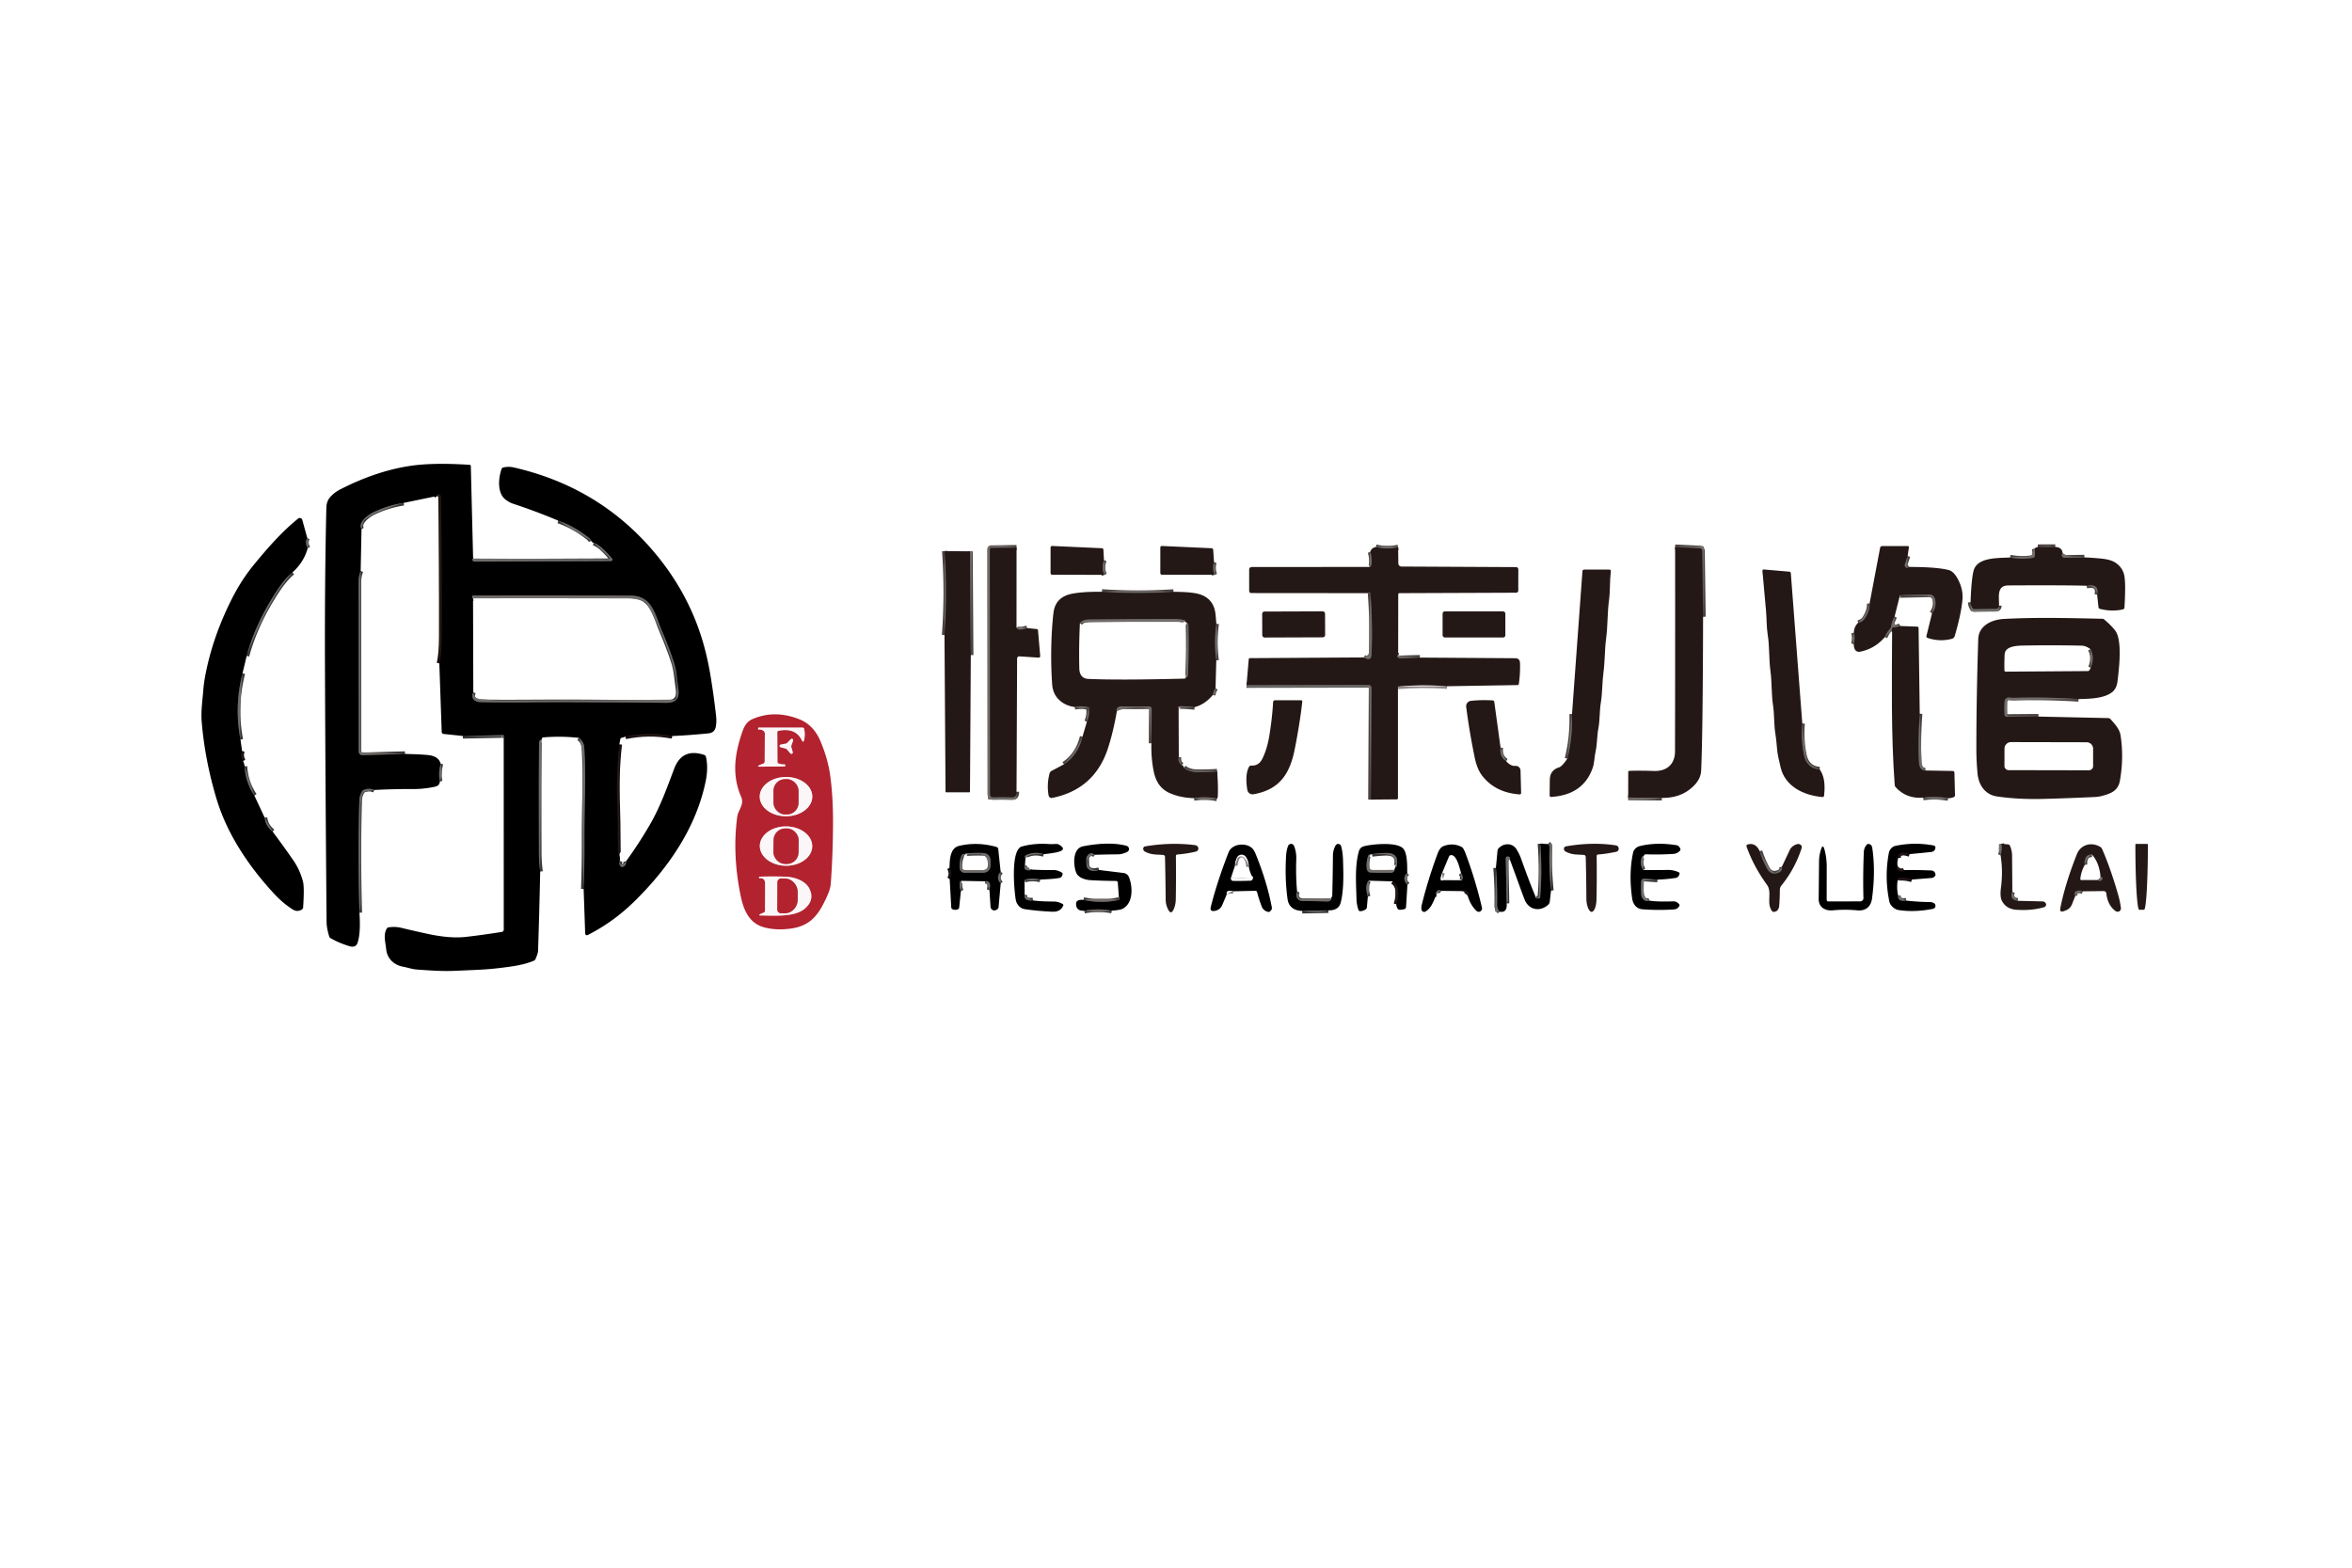 <svg xmlns="http://www.w3.org/2000/svg" viewBox="0 0 900 600"><g stroke-width="2" fill="none"><path stroke="#383635" vector-effect="non-scaling-stroke" d="M181.04 213.77q-.69.29.01.97a.72.72 0 00.5.2l52.25-.21a.58.58 0 00.42-.97c-1.87-2.01-4.36-5.14-7.03-6.01M226.24 207.03q-.29-.71-1.28-1.48-5.45-4.26-11.32-6.27"/><path stroke="#120c0b" vector-effect="non-scaling-stroke" d="M257.23 281.7q-9.07-1.67-17.9.19M237.01 284.88q-1.29 11.66-.77 23.37.2 4.67.26 17.75 0 .82.48 1.05"/><path stroke="#383635" vector-effect="non-scaling-stroke" d="M237.17 329.5q-.44 1.36.4 2.08.4.35.88.14 1.27-.54 1.07-2.03M223.33 340.22q.34-9 .3-17.99-.03-7.73.21-17.97.23-10.02-.27-18.01-.15-2.43-2.04-3.83M207.18 283.19q-.89-.15-.91 1.31-.15 10.97-.05 42 .02 3.54.49 7.07M192.75 281.9q.23-.25-.02-.47a.28.28 0 00-.21-.07l-15.41.32"/><path stroke="#120c0b" vector-effect="non-scaling-stroke" d="M168.11 253.89q.85-3.69.89-10.14.16-30.14-.3-53.5-.02-1.17-1.18-1.05-.32.03-.4.35-.05.18.06.3"/><path stroke="#383635" vector-effect="non-scaling-stroke" d="M154.46 192.48q-5.86.86-11.5 3.54c-1.99.95-6.16 3.85-4.63 6.5M138.01 218.52q-.79 1.99-.78 4.23.03 32.27.03 64.9a1.38 1.38 0 001.42 1.38l16.3-.48M168.61 292.28q-.98 3.66-.3 6.81M143.22 302.35q-1.94-.86-4-.03-.46.19-.72.62-.94 1.61-.99 3.31-.59 20.17.03 43.06M117.58 205.89q-.99 1.71.15 3.92M111.92 219.06q-2.92 2.31-6.32 7.55-7.97 12.29-11.21 24.43M92.8 257.69q-3.23 12.58-.78 25.38"/><path stroke="#120c0b" vector-effect="non-scaling-stroke" d="M92.63 287.41q-.7 1.94.36 3.86"/><path stroke="#383635" vector-effect="non-scaling-stroke" d="M93.59 293.28q.32 6.09 3.74 11.2M101.28 312.93q.3 3.14 3.05 5.37"/><path stroke="#4a4240" vector-effect="non-scaling-stroke" d="M388.99 209.59l-9.68.14q-.52.01-.52.53l.09 93.7q0 1.2 1.21 1.16 3.29-.13 7.16.03 1.76.08 1.73-2.12M388.97 240.14q.45 1.48 4.06.23M422.43 214.38q-1.01 3.04.13 5.64M464.55 215.15q-.72 2.19.17 4.84M535 209.48q-4.41.97-8.51-.11M535.01 250.93q-.84-.39-.1.6.3.39.78.37l7.63-.22"/><path stroke="#908888" vector-effect="non-scaling-stroke" d="M553.75 262.64q-9.56-.67-18.82.1"/><path stroke="#4a4240" vector-effect="non-scaling-stroke" d="M524.54 306.03l.23-42.77a1.08 1.08 0 00-1.08-1.09l-46.71.08M521.89 251.62q2.74 1.57 2.88-.87.59-10.11-.38-23.73M524.14 216.98q.86-.38.74-2.48-.13-2.21-.53-3.27M651.69 236.06l-.36-25.23a.99.98-89.4 00-.94-.97l-9.4-.46M635.91 305.37l-12.88-.12M729.97 212.79l-1.07 3.23a.99.94 41.7 00.06.73q.53.99 1.58.24M739.29 234.75q1.83-2.46 1.15-5.45a2.28 2.27 82.8 00-2.26-1.76l-11.16.25M724.99 235.94q-1.03 1.76-1.31 3.82a1.61 1.57 70.9 01-.4.85q-1.32 1.43-2.04 3.22M709.34 246.53q.59-2.28.03-4.37M710.98 238.39q1.73-.27 2.74-1.9 1.83-2.94 1.68-5.52"/><path stroke="#4a4240" vector-effect="non-scaling-stroke" d="M727.11 239.59q-1.1.49-2.48.54-.48.01-.61.48l-.25.97M734.6 273.16q-.74 10.54-.3 18.59.17 3.05 2.44 3.14M745.44 305.48q-4.89-.83-9.53-.19M786.46 209.34l-6.69.02M789.25 211.7q-.55.74-.1 1.35.31.42.84.41l7.59-.13M802.48 227.63q.93-4.37-4.03-3.45M764.93 231.8q.01 1.25-1.44 1.26-3.93.02-7.94.11-.51.01-.8-.41-.61-.87-.71-2.26M769.16 213.37q4.49.78 8.78.12.5-.07.62-.57.31-1.36-.08-2.93M361.47 210.92q1.16 16.1-.06 32.12M371.21 211.01l.27 39.72M599.74 290.37q2.06-8.25 1.8-17.11M689.65 276.89q-.53 6 .61 11.86 1.04 5.33 6.04 5.74M449.05 226.52q-13.67.92-27.38-.02M465.44 238.73q-.96 7.11-.02 14.02M465.13 263.37q-.78 1.04-1.06 2.65M457.13 270.64q-2.77-.3-5.35-.35-.29 0-.54.08-.95.34-.24.56M451.07 289.7q-.44 1.99 1.16 3.17M453.02 293.83q1.97 1.69 5.48 1.66 5.48-.03 7.25-.24M465.66 305.65q-4.37-.93-8.78-.17M440.59 284.47l.1-13.05a1.06 1.06 0 00-1.09-1.07q-5.37.11-10.54 0-.64-.01-1.17.34-.94.64-.5 1.43M407.12 292.53q5.42-3.62 7.1-10.58M415.9 276.23q1.07-2.42.74-5.08M416.69 270.81q-2.48-.82-5.44-.22M795.36 267.55q-12.29-.81-24.5-.47-.85.03-1.71-.08-2.04-.26-2.12 1.9-.09 2.37.02 4.58a.9.9 0 00.91.86l12.06-.09M574.19 286.11q-.53 3.47 2.15 5.21"/><path stroke="#383635" vector-effect="non-scaling-stroke" d="M382.9 333.61q-1.99 2.33.02 4.54M378.62 340.65q.87-3.76-1.72-3.35M367.92 337.13q-.55 0-.65.63-.26 1.71.42 3.27"/><path stroke="#120c0b" vector-effect="non-scaling-stroke" d="M363.4 336.42q1.19-2.07-.07-4.3"/><path stroke="#383635" vector-effect="non-scaling-stroke" d="M399.4 326.91q-3.54-1.1-6.68.32-.4.17-.51.48-.17.46.18.77M392.2 331.14q-.73 1.84 1.3 1.96.93.05 1.07-.3M398.05 336.63q-3.27-.73-6.01.09M392.08 342.43q-.43 2.49 3.16 2.18M418.94 327.15q-1.76-1.3-2.88.44-.43.67-.36 1.41c.12 1.2-.22 2.58.68 3.5q1.32 1.34 4.18.47M425.41 348.54q-5.32-.98-10.5.03M414.59 344.43q7.12 1.51 13.63-.03M496.33 341.18c-.81 1.79.09 3.67 2.12 3.68q5.19.02 9.47.17.52.02.96-.27 1.02-.67.46-1M508.32 348.41l-10.03.21M538.48 334.12q-2.23 1.92.07 4.53"/><path stroke="#120c0b" vector-effect="non-scaling-stroke" d="M534.3 346.1q1.97-6.61-1.39-8.77"/><path stroke="#383635" vector-effect="non-scaling-stroke" d="M523.72 337.06q-1.61 1.84-.31 6.1M587.89 343.86q1.41.11 1.46-.36.86-10.1.04-20.59M592.45 323.04q.52.39.48 1.46-.3 7.54.58 16.36M577.76 328.98q.35-.96-.75-1.17a.7.69-85 00-.83.7l.36 17.24M573.88 348.94c-.58-.76-1.04-1.31-1.02-2.34q.15-7.2-.45-14.45M628.91 327.7q-.2-.15-.49.11-.17.16-.24.42-.8 2.83.6 4.74M634.22 336.66l-5.03-.35a1.12 1.12 0 00-1.19 1.06q-.11 2.32.02 4.87.06 1.17.76 1.93.94 1.03 2.37.53"/><path stroke="#4a4240" vector-effect="non-scaling-stroke" d="M673.36 325.78q1.04 3.39 2.76 6.54 1.5 2.77 4.35 1.69 1.7-.64 1.35-2.27"/><path stroke="#120c0b" vector-effect="non-scaling-stroke" d="M730.71 326.89q-4.54-1.52-4.35 1.48M726.17 331.65q-.64.49 0 1.18 1.05 1.11 2.43.2M731.6 336.63q-2.15-.72-4.62-.62-1.19.05-.85.93"/><path stroke="#383635" vector-effect="non-scaling-stroke" d="M726.32 342.69q-.26 2.52 3.08 1.99"/><path stroke="#4a4240" vector-effect="non-scaling-stroke" d="M765.86 322.93q.45 2.16-.33 4.39M770.03 341.34q-1.19 2.87 2.04 3.42M796.99 341.14q-1.19-.49-2.24-.15-1.25.39-.66 1.97"/><path stroke="#7e7c7d" vector-effect="non-scaling-stroke" d="M471.97 341.12q-2.97-.65-2.54 1.14"/><path stroke="#120c0b" vector-effect="non-scaling-stroke" d="M561.63 342.79q.83-.6-.01-1.29-1.44-1.19-1.71-.44"/><path stroke="#383635" vector-effect="non-scaling-stroke" d="M551.48 340.96q-1.37-.9-2.05.9-.06.17-.01.29.08.16.28.17M181.11 264.93q-.92 1.88.47 3.06.83.7 2.55.74 7.96.16 19.04.05 15.15-.15 51.84.21 5.21.05 4.58-4.98-.32-2.58-.68-5.5-.35-2.91-1.18-5.41-1.94-5.83-4.41-11.57c-2.6-6.01-3.55-13.52-11.96-13.56q-30.18-.16-60.25-.04-.27 0-.34.25-.27.94.24.83"/><path stroke="#4a4240" vector-effect="non-scaling-stroke" d="M453.79 259.31q.74.02.8-1.35.4-9.22.16-18.46-.02-.75-.46-1.04M453.54 238q.3-.46-.38-.66-1.5-.46-4.91-.45-15.88.02-31.74.22-2.25.02-3.28 1.38M800.04 255.54q1.57-3.87-.1-7.07"/><path stroke="#d78d94" vector-effect="non-scaling-stroke" d="M291.79 292.38q-.63.17-1.22.48-1.08.59.15.57l9.54-.1q.17-.01.19-.17l.04-.32q.03-.29-.27-.28-1.18.03-2.22-.32-.51-.17-.51-.72l-.06-11.17q0-.56.55-.67 6.46-1.26 8.85 3.64.55 1.12.85-.08.49-1.9.05-4.19-.11-.57-.7-.57l-16.73-.01q-.17 0-.18.17l-.02.31q-.03.29.26.27 1.06-.07 1.83.52a1.24 1.22 19.7 01.48.99l-.05 10.59q0 .85-.83 1.06"/><path stroke="#d78d94" vector-effect="non-scaling-stroke" d="M301.11 284.43a.53.53 0 01-.28.15l-2.08.4a.53.53 0 00-.04 1.03l2.06.54a.53.53 0 01.26.17l1.39 1.6a.53.53 0 00.92-.48l-.57-2.05a.53.53 0 01.01-.32l.7-2a.53.53 0 00-.88-.55l-1.49 1.51M310.83 304.855a10.06 7.52-.2 00-10.086-7.485 10.06 7.52-.2 00-10.034 7.555 10.06 7.52-.2 0010.086 7.485 10.06 7.52-.2 0010.034-7.555M310.81 323.89a10.03 7.53.4 00-9.977-7.6 10.03 7.53.4 00-10.083 7.46 10.03 7.53.4 009.977 7.6 10.03 7.53.4 0010.083-7.46M292.13 349.35q-.64.19-1.19.5-.91.52.13.53c5.01.03 12.86.71 16.74-2.51q4.12-3.4 1.87-7.81c-1.59-3.11-5.75-4.37-8.9-4.51q-4.23-.18-10.05-.03-.3 0-.28.3l.02.26a.06.06 0 00.07.06q1.12-.19 1.78.49.43.46.44 1.43.03 5.14-.04 10.52a.82.82 0 01-.59.77"/><path stroke="#d78d94" vector-effect="non-scaling-stroke" d="M305.57 302.66a4.46 4.46 0 00-4.46-4.46h-.68a4.46 4.46 0 00-4.46 4.46v4.6a4.46 4.46 0 004.46 4.46h.68a4.46 4.46 0 004.46-4.46v-4.6M305.628 321.599a4.46 4.46 0 00-4.405-4.514l-.7-.009a4.46 4.46 0 00-4.514 4.405l-.057 4.66a4.46 4.46 0 004.405 4.514l.7.009a4.46 4.46 0 004.514-4.405l.057-4.66"/><path stroke="#383635" vector-effect="non-scaling-stroke" d="M369.23 327.01q-.95-.5-1.37.62-.87 2.38-.61 4.74a1.87 1.86 86.7 001.85 1.66l6.77.01q3.16 0 3.17-3.16v-1.14q.01-3.22-3.21-3.28-3.06-.06-6.07.13-.63.04-.53.42M524.35 327.02q-.22-.11-.55.17-.2.17-.28.42-.82 2.32-.52 4.94a1.6 1.59-1.9 001.52 1.41q4.01.15 7.76.09.45-.01.83-.28.73-.53.44-.84M533.95 331.76l.24.1a.13.13 0 00.19-.09c.9-3.89-.61-5.48-4.53-5.3q-2.46.1-4.83.41"/><path stroke="#4a4240" vector-effect="non-scaling-stroke" d="M802.73 336.81q.59.6 1.34.12.41-.26.42-.68.02-.61-.71-.69M800.41 326.99q-1.67.29-2.04.88-.95 1.57-.63 3.16"/><path stroke="#7e7c7d" vector-effect="non-scaling-stroke" d="M471.15 335.59q-.21.71-.01 1.11.2.41.67.41 3.48.05 6.7-.07.52-.02.75-.49.46-.93-.26-1.31M477.9 331.75q-.19-2.47-1.25-3.85a1.94 1.94 0 00-3.29.32q-.74 1.5-.78 3.09M551.9 333.96q-1.42 3.71.36 2.9"/><path stroke="#383635" vector-effect="non-scaling-stroke" d="M559.45 336.9q.67-1.3-.37-2.75"/><path stroke="#d78d94" vector-effect="non-scaling-stroke" d="M297.47 337.7l-.04 10.36a1.48 1.48 0 001.48 1.48l1.34.01a5.31 4.98-89.8 005-5.3v-2.7a5.31 4.98-89.8 00-4.96-5.32l-1.34-.01a1.48 1.48 0 00-1.48 1.48"/></g><path d="M181.04 213.77q-.69.29.01.97a.72.72 0 00.5.2l52.25-.21a.58.58 0 00.42-.97c-1.87-2.01-4.36-5.14-7.03-6.01q-.46-.01-.95-.72-.29-.71-1.28-1.48-5.45-4.26-11.32-6.27-8.51-3.6-17.39-6.52-1.32-.44-2.78-1.54c-3.27-2.45-2.78-8.23-1.55-11.72q.15-.45.62-.57 2.01-.5 4.08-.02 30.35 6.95 50.64 28.94 15.14 16.41 21.38 36.74 2.05 6.67 3.34 14.61 1.23 7.55 2.03 14.82.25 2.24-.12 4.18-.44 2.24-2.84 2.48-7.15.72-13.82 1.02-9.07-1.67-17.9.19-.4.27-1.4.47-.49.1-.58.59l-.34 1.93q-1.29 11.66-.77 23.37.2 4.67.26 17.75 0 .82.48 1.05.36 1.16.19 2.45-.44 1.36.4 2.08.4.35.88.14 1.27-.54 1.07-2.03 5.07-6.97 9.41-14.5c3.72-6.47 6.34-13.8 9.04-20.96q3.06-8.1 11.48-5.31.56.19.69.76.93 4.17-.08 9.18c-3.57 17.61-14.02 33.07-27.23 46.05q-8.14 8-17.94 12.96a.67.67 0 01-.97-.58l-.59-17.07q.34-9 .3-17.99-.03-7.73.21-17.97.23-10.02-.27-18.01-.15-2.43-2.04-3.83-6.61-.77-13.41-.21-.47.04-.66.25-.27.28-.28.73-.89-.15-.91 1.31-.15 10.97-.05 42 .02 3.54.49 7.07-.32 15.13-.81 30.33-.03.94-.96 3.12a1.33 1.28-88.9 01-.68.68c-3.79 1.6-8.01 2.15-12.19 2.68q-4.6.58-9.15.79-4.66.22-9.43.41c-4.65.19-9.31-.19-13.95-.51-1.86-.13-3.44-.74-5.24-1.07-3.61-.66-6.19-3.15-6.54-6.8-.25-2.59-1.17-5.35.22-7.78q.26-.45.77-.51 2.57-.35 4.85.21 5.13 1.24 10.31 2.35 8.37 1.79 14.44 1.1 6.18-.71 13.67-1.89a.88.88 0 00.74-.87l-.01-73.91q.23-.25-.02-.47a.28.28 0 00-.21-.07l-15.41.32-7.39-.78a.79.78-88.3 01-.7-.75l-.91-26.26q.85-3.69.89-10.14.16-30.14-.3-53.5-.02-1.17-1.18-1.05-.32.03-.4.35-.05.18.06.3l-12.72 2.63q-5.86.86-11.5 3.54c-1.99.95-6.16 3.85-4.63 6.5l-.32 16q-.79 1.99-.78 4.23.03 32.27.03 64.9a1.38 1.38 0 001.42 1.38l16.3-.48q7.44.19 9.52.53 3.42.56 4.11 3.2-.98 3.66-.3 6.81-.11 1.53-1.55 1.92c-2.13.56-5.62.99-8.37.98q-7.77-.04-15.17.36-1.94-.86-4-.03-.46.19-.72.62-.94 1.61-.99 3.31-.59 20.17.03 43.06.54 7.72-.71 11.51-.67 2.04-3.15 1.3-4.09-1.24-7.22-3.08-.37-.22-.5-.65c-.52-1.75-.97-3.66-.99-5.49q-.43-47.84-.62-97.19-.13-33.24.53-61.42.06-2.28 1.26-3.77 1.6-1.96 3.96-3.17 13.71-7.04 26.76-9.03 8.77-1.34 22.87-.42.42.02.43.45l.88 35.42zm-.03 15.24l.1 35.92q-.92 1.88.47 3.06.83.7 2.55.74 7.96.16 19.04.05 15.15-.15 51.84.21 5.21.05 4.58-4.98-.32-2.58-.68-5.5-.35-2.91-1.18-5.41-1.94-5.83-4.41-11.57c-2.6-6.01-3.55-13.52-11.96-13.56q-30.18-.16-60.25-.04-.27 0-.34.25-.27.94.24.83z"/><path fill="#241816" d="M168.11 253.89l-.19-63.28q0-.45-.41-.64-.14-.07-.33-.12-.11-.12-.06-.3.08-.32.4-.35 1.16-.12 1.18 1.05.46 23.36.3 53.5-.04 6.45-.89 10.14z"/><path fill="#6f6c6a" d="M154.46 192.48q-5.11 1.59-9.93 3.62-2.64 1.12-4.91 2.88-.41.32-.54.81l-.75 2.73c-1.53-2.65 2.64-5.55 4.63-6.5q5.64-2.68 11.5-3.54z"/><path d="M117.58 205.89q-.99 1.71.15 3.92-1.42 5.32-5.81 9.25-2.92 2.31-6.32 7.55-7.97 12.29-11.21 24.43l-1.59 6.65q-3.23 12.58-.78 25.38l.61 4.34q-.7 1.94.36 3.86.43.72.6 2.01.32 6.09 3.74 11.2l3.95 8.45q.3 3.14 3.05 5.37 3.96 5.27 7.81 10.82 2.67 3.85 3.82 8.38.53 2.1.04 9.78-.03.51-.45.79-1.74 1.14-3.57-.02-3.72-2.36-6.97-5.86C95.49 331.91 87 319.58 82.84 305.7q-4.36-14.57-5.62-28.95c-.4-4.57.22-8.18.56-12.49q.21-2.69.71-5.39 2.84-15.22 10.43-30.06 3.55-6.96 8.21-12.65c5.09-6.22 10.72-12.68 16.97-17.7a.99.99 0 011.57.51l1.91 6.92z"/><path fill="#6f6c6a" d="M213.64 199.28q5.87 2.01 11.32 6.27.99.77 1.28 1.48l-12.6-7.75zM117.58 205.89q.81 1.85.15 3.92-1.14-2.21-.15-3.92zM227.19 207.75c2.67.87 5.16 4 7.03 6.01a.58.58 0 01-.42.97l-52.25.21a.72.72 0 01-.5-.2q-.7-.68-.01-.97l51.55.23q1.29.01.35-.87l-5.75-5.38zM388.99 209.59l-9.68.14q-.52.01-.52.53l.09 93.7q0 1.2 1.21 1.16 3.29-.13 7.16.03 1.76.08 1.73-2.12l-.13 2.42q-.03.55-.58.55h-9.77q-.5 0-.5-.5v-95.8q0-.58.58-.64 5.51-.53 10.41.53z"/><path fill="#241816" d="M422.43 214.38q-1.01 3.04.13 5.64l-19.93-.07q-.63 0-.63-.63v-9.73q0-.66.66-.63l18.95.86q.59.03.62.62l.2 3.94zM464.55 215.15q-.72 2.19.17 4.84l-20.09-.04q-.63 0-.63-.63v-9.73q0-.66.66-.63l18.95.86q.58.03.62.61l.32 4.72z"/><path fill="#6f6c6a" d="M535 209.48q-4.41.97-8.51-.11 4.41-.97 8.51.11zM651.69 236.06l-.36-25.23a.99.98-89.4 00-.94-.97l-9.4-.46 10.44-.38q.54-.02.53.52l-.27 26.52z"/><path fill="#241816" d="M729.97 212.79l-1.07 3.23a.99.94 41.7 00.06.73q.53.99 1.58.24 10.43 0 15.07 1.16 2.04.51 3.67 3.68 2.01 3.92 1.66 7.69-.52 5.62-2.96 13.91a1.54 1.53.6 01-1.09 1.06q-4.57 1.23-9.26-.32-.62-.2-.46-.84l2.12-8.58q1.83-2.46 1.15-5.45a2.28 2.27 82.8 00-2.26-1.76l-11.16.25-2.03 8.15q-1.03 1.76-1.31 3.82a1.61 1.57 70.9 01-.4.85q-1.32 1.43-2.04 3.22-3.75 4.38-9.25 5.55-2.54.54-2.65-2.85.59-2.28.03-4.37.11-2.3 1.61-3.77 1.73-.27 2.74-1.9 1.83-2.94 1.68-5.52l4.03-21.32a.81.79 5.2 01.79-.65h9.76q.53 0 .46.52l-.47 3.27z"/><path fill="#6f6c6a" d="M786.46 209.34l-6.69.02q3.36-.78 6.69-.02z"/><path fill="#241816" d="M786.46 209.34q2.66.15 2.79 2.36-.55.74-.1 1.35.31.42.84.41l7.59-.13q3.33.14 6.69.48 3.49.35 5.33 1.62 2.72 1.88 3.29 4.95.59 3.19.04 12.11-.03.61-.64.75-4.19.94-8.71-.2-.53-.13-.59-.67l-.51-4.74q.93-4.37-4.03-3.45-9.16-.25-29.95-.12c-4.72.03-3.42 4.75-3.57 7.74q.01 1.25-1.44 1.26-3.93.02-7.94.11-.51.01-.8-.41-.61-.87-.71-2.26.3-8.43 1.11-11.86c1.25-5.26 8.51-5.03 14.01-5.27q4.49.78 8.78.12.5-.07.62-.57.31-1.36-.08-2.93.58-.51 1.29-.63l6.69-.02zM388.99 209.59l-.02 30.55q.45 1.48 4.06.23l3.68.39q.45.05.49.5l.83 9.69q.07.79-.73.74l-7.23-.48a.82.81-87.7 00-.87.81l-.22 51.01q.03 2.2-1.73 2.12-3.87-.16-7.16-.03-1.21.04-1.21-1.16l-.09-93.7q0-.52.52-.53l9.68-.14zM526.49 209.37q4.1 1.08 8.51.11l.08 6.18a1.19 1.19 0 001.19 1.17l43.75.22q.97.01.97.97l-.02 7.92q0 .91-.91.91l-44.52.17q-.49 0-.5.49l-.03 23.42q-.84-.39-.1.6.3.39.78.37l7.63-.22 36.45.24q1.8.02 1.86 1.81.14 3.96-.44 8.01-.07.46-.52.46l-26.92.44q-9.56-.67-18.82.1v42.69q0 .5-.5.51l-9.89.09.23-42.77a1.08 1.08 0 00-1.08-1.09l-46.71.08.85-9.86q.04-.5.55-.5l43.51-.27q2.74 1.57 2.88-.87.59-10.11-.38-23.73l-45.47-.04q-.92 0-.92-.92v-8.08a.96.96 0 01.96-.96l45.18-.04q.86-.38.74-2.48-.13-2.21-.53-3.27.39-1.55 2.14-1.86zM651.69 236.06q-.1 45.05-.74 58.87-.19 4.09-4.65 7.4-4.24 3.14-10.39 3.04l-12.88-.12.02-9.71q0-.5.5-.52 4.38-.12 9.27.05c4.92.18 8.12-2.48 8.13-7.57q.08-38.58.04-78.1l9.4.46a.99.98-89.4 01.94.97l.36 25.23z"/><path fill="#6f6c6a" d="M778.48 209.99q.39 1.57.08 2.93-.12.5-.62.57-4.29.66-8.78-.12 3.33-.52 6.82-.4a1.9 1.9 0 001.96-2q-.01-.28.54-.98zM361.47 210.92q1.16 16.1-.06 32.12l.06-32.12z"/><path fill="#241816" d="M361.47 210.92l9.74.09.27 39.72-.31 52.29q0 .21-.21.21h-8.93q-.21 0-.22-.22l-.4-59.97q1.22-16.02.06-32.12z"/><path fill="#6f6c6a" d="M371.21 211.01q.17-.03.34-.01.37.03.37.4l-.44 39.33-.27-39.72zM524.35 211.23q.4 1.06.53 3.27.12 2.1-.74 2.48-.44-3.22.21-5.75zM789.25 211.7c2.63 1.85 5.4 1.1 8.33 1.63l-7.59.13q-.53.01-.84-.41-.45-.61.1-1.35zM729.97 212.79l-.27 3.77q-.04.46.43.49.2.01.41-.06-1.05.75-1.58-.24a.99.94 41.7 01-.06-.73l1.07-3.23zM422.43 214.38q1 3.63.13 5.64-1.14-2.6-.13-5.64zM464.55 215.15q.75 3 .17 4.84-.89-2.65-.17-4.84z"/><path fill="#241816" d="M599.74 290.37q2.06-8.25 1.8-17.11l3.98-54.59q.05-.67.72-.67h9.53q.69 0 .61.69c-.44 3.72-.2 7.38-.69 11.08-.65 4.83-.45 9.65-1.09 14.47-.59 4.42-.45 8.73-1.03 13.14-.52 3.9-.38 7.78-1.02 11.65-.54 3.27-.31 6.48-.92 9.68-.58 3.03-.42 6-1.09 8.94-.48 2.09-.39 4.25-1.11 6.3q-3.61 10.27-15.83 11.06-.63.04-.63-.6.04-2.9.06-5.93.03-3.75 3.6-4.81 1.11-.34 3.11-3.3zM689.65 276.89q-.53 6 .61 11.86 1.04 5.33 6.04 5.74 2.47 3.25 1.69 10-.07.61-.68.56c-7.16-.65-14.26-4.04-15.97-11.42q-.43-1.85-.85-3.76c-.65-2.92-.59-5.85-1.1-8.8-.64-3.69-.37-7.37-.93-11.09-.67-4.4-.4-8.73-.99-13.1-.64-4.69-.31-9.26-1.04-13.84-.5-3.15-.38-6.21-.67-9.38q-.67-7.3-1.36-15.12-.05-.63.58-.58l9.76.84q.48.04.52.52l4.39 57.57z"/><path fill="#6f6c6a" d="M138.01 218.52l.08 68.88q0 .49.49.51l16.4.64-16.3.48a1.38 1.38 0 01-1.42-1.38q0-32.63-.03-64.9-.01-2.24.78-4.23zM111.92 219.06q-4.4 5.24-7.07 9.79-5.82 9.94-10.46 22.19 3.24-12.14 11.21-24.43 3.4-5.24 6.32-7.55zM802.48 227.63q-.26-3.49-4.03-3.45 4.96-.92 4.03 3.45zM449.05 226.52q-13.67.92-27.38-.02 13.7-.69 27.38.02z"/><path fill="#241816" d="M421.67 226.5q13.71.94 27.38.02 4.79-.02 7.95.46 6.77 1.03 7.96 7.02.2 1 .48 4.73-.96 7.11-.02 14.02l-.29 10.62q-.78 1.04-1.06 2.65-3.01 3.59-6.94 4.62-2.77-.3-5.35-.35-.29 0-.54.08-.95.34-.24.56l.07 18.77q-.44 1.99 1.16 3.17.63.02.79.96 1.97 1.69 5.48 1.66 5.48-.03 7.25-.24.42 4.99.25 9.51-.01.25-.11.47-.13.27-.23.42-4.37-.93-8.78-.17-5.01-.13-9.02-1.82c-3.74-1.58-5.62-4.5-6.42-8.59q-1.02-5.21-.85-10.6l.1-13.05a1.06 1.06 0 00-1.09-1.07q-5.37.11-10.54 0-.64-.01-1.17.34-.94.64-.5 1.43-1.36 7.87-3.38 14.13-5.09 15.83-21.37 19.14a1.17 1.17 0 01-1.39-.94q-.74-4.22.36-8.41.18-.68.8-1.01l4.71-2.5q5.42-3.62 7.1-10.58l1.68-5.72q1.07-2.42.74-5.08.03-.17.05-.34-2.48-.82-5.44-.22-3.95-.52-6.38-3.14-2.02-2.18-2.26-5.57c-.64-9-.44-19.04.48-27.18q.7-6.24 7.16-7.47 4.33-.83 11.42-.73zm-8.44 11.99q-.42 8.63-.23 17.26.09 3.94 3.49 4.09 11.53.53 36.76-.11.29-.01.54-.42.74.02.8-1.35.4-9.22.16-18.46-.02-.75-.46-1.04-.51-.62-.75-.46.3-.46-.38-.66-1.5-.46-4.91-.45-15.88.02-31.74.22-2.25.02-3.28 1.38z"/><path fill="#6f6c6a" d="M524.39 227.02q.97 13.62.38 23.73-.14 2.44-2.88.87 2.03-.96 2.02-2.14-.14-11.28.48-22.46zM739.29 234.75c.88-2.91 1.65-6.75-2.78-6.7q-4.74.05-9.49-.26l11.16-.25a2.28 2.27 82.8 012.26 1.76q.68 2.99-1.15 5.45zM181.11 264.93q.21 2.43 2.89 2.66 4.89.44 8 .44 33 .05 66.01-.28.7 0 .79-.7.62-4.58-.18-8.18-.96-4.26-2.64-8.97-3.49-9.75-8.12-18.28a3.36 3.36 0 00-1.71-1.52q-2.68-1.05-5.9-1.06-29.69-.08-59.24-.03-.51.11-.24-.83.07-.25.34-.25 30.07-.12 60.25.04c8.41.04 9.36 7.55 11.96 13.56q2.47 5.74 4.41 11.57.83 2.5 1.18 5.41.36 2.92.68 5.5.63 5.03-4.58 4.98-36.69-.36-51.84-.21-11.08.11-19.04-.05-1.72-.04-2.55-.74-1.39-1.18-.47-3.06zM754.04 230.5q.1 1.39.71 2.26.29.42.8.41 4.01-.09 7.94-.11 1.45-.01 1.44-1.26l.03 1.56q.02.64-.62.64h-9.68q-.63 0-.63-.63l.01-2.87zM715.4 230.97q.15 2.58-1.68 5.52-1.01 1.63-2.74 1.9 3.34-2.97 4.42-7.42z"/><rect fill="#241816" x="-12.03" y="-4.97" transform="rotate(-.2 68713.032 -141693.145)" width="24.06" height="9.94" rx=".85"/><rect fill="#241816" x="552.01" y="234" width="24.02" height="9.98" rx=".83"/><path fill="#6f6c6a" d="M724.99 235.94l-.14 2.54q-.02.51.47.64l1.79.47q-1.1.49-2.48.54-.48.01-.61.48l-.25.97-2.53 2.25q.72-1.79 2.04-3.22a1.61 1.57 70.9 00.4-.85q.28-2.06 1.31-3.82z"/><path fill="#241816" d="M795.36 267.55q-12.29-.81-24.5-.47-.85.03-1.71-.08-2.04-.26-2.12 1.9-.09 2.37.02 4.58a.9.9 0 00.91.86l12.06-.09 26.62.58q.62.01 1.03.48c1.53 1.77 3.37 3.63 3.76 6.08q1.34 8.51-.25 17.45c-.68 3.84-3.49 4.9-6.81 5.77q-1.34.36-2.7.42-9.21.45-19.46.73-9.83.28-18.06-.94c-4.55-.67-7.04-4.4-7.44-8.79q-.45-4.89-.45-9.22-.01-19.07.72-42.2c.16-5.21 5.23-7.47 9.73-7.72 11.49-.63 23.24-.39 37.77-.07a1.1 1.09-24.1 01.67.25q2.55 2.14 4.16 4.15c2.88 3.6 1.58 14.48.97 19.47q-.32 2.68-1.82 4.01c-3.08 2.73-9.22 2.76-13.1 2.85zm4.68-12.01q1.57-3.87-.1-7.07-1.72-1.32-3.44-1.36-10.84-.24-22.3-.04c-2.63.05-6.96.26-7.12 3.42q-.15 3.04-.08 6.03.01.54.55.54l31.34-.22q.47 0 .69-.43l.46-.87zm-1.59 28.54l-28.92-.06a2.5 2.5 0 00-2.5 2.5l-.02 6.68a1.66 1.56.1 001.66 1.56l30.6.06a1.66 1.56.1 001.66-1.56l.01-6.68a2.5 2.5 0 00-2.49-2.5z"/><path fill="#6f6c6a" d="M453.54 238q-17.27-.01-34.54.02-3.3.01-5.77.47 1.03-1.36 3.28-1.38 15.86-.2 31.74-.22 3.41-.01 4.91.45.68.2.38.66zM454.29 238.46q.44.29.46 1.04.24 9.24-.16 18.46-.06 1.37-.8 1.35l.5-20.85zM465.44 238.73q.8 7-.02 14.02-.94-6.91.02-14.02z"/><path fill="#241816" d="M727.11 239.59l6.52.24q.51.02.52.53l.45 32.8q-.74 10.54-.3 18.59.17 3.05 2.44 3.14l10.42.18q.7.01.71.71l.22 8.57q.02.52-.46.72-1.17.5-2.19.41-4.89-.83-9.53-.19-6.41.51-10.52-3.99-.34-.37-.37-.87c-1.45-19.59-1.06-39.51-1-58.6q0-.06-.05-.09l-.2-.16.25-.97q.13-.47.61-.48 1.38-.05 2.48-.54z"/><path fill="#6f6c6a" d="M388.97 240.14q1.81-.33 4.06.23-3.61 1.25-4.06-.23zM709.37 242.16q.56 2.09-.03 4.37-.75-2.11.03-4.37zM799.94 248.47q1.67 3.2.1 7.07l-.1-7.07zM535.01 250.93l8.31.75-7.63.22q-.48.02-.78-.37-.74-.99.1-.6zM92.8 257.69q-1.23 12.47-.78 25.38-2.45-12.8.78-25.38zM476.98 262.25l46.71-.08a1.08 1.08 0 011.08 1.09l-.23 42.77-.6-42.54q0-.49-.49-.49h-45.76q-.42 0-.64-.36-.16-.26-.07-.39z"/><path fill="#fbf7f9" d="M553.75 262.64l-18.82.1q9.26-.77 18.82-.1z"/><path fill="#6f6c6a" d="M465.13 263.37q.4 2.22-1.06 2.65.28-1.61 1.06-2.65zM795.36 267.55l-26.77.34a.61.61 0 00-.6.61l.02 4.98q0 .59.59.6l11.42.17-12.06.09a.9.9 0 01-.91-.86q-.11-2.21-.02-4.58.08-2.16 2.12-1.9.86.11 1.71.08 12.21-.34 24.5.47z"/><path fill="#241816" d="M482.94 290.57q1.89-3.65 2.78-9.04 1.1-6.71 1.43-12.72.05-.8.84-.8l9.78-.01q.62-.01.55.61-.92 8.19-2.89 18.16c-1.92 9.69-6.01 15.47-15.75 17.21a2.05 2.04-10.1 01-2.38-1.65c-.46-2.58-.71-6.49.66-8.87a.87.87 0 01.79-.44q2.84.15 4.19-2.45zM574.19 286.11q-.53 3.47 2.15 5.21 1.74 1.97 3.51 1.81a1.83 1.83 0 011.99 1.78l.22 8.52q.02.66-.64.61-9.17-.7-14.15-7.01-2.04-2.58-2.95-7-2.1-10.21-3.28-19.49a2.06 2.06 0 011.83-2.31q4.05-.43 8.32-.16a.66.65 88.4 01.6.57l2.4 17.47z"/><path fill="#6f6c6a" d="M416.69 270.81q-2.96.56-5.44-.22 2.96-.6 5.44.22zM440.59 284.47l-.64-12.9q-.03-.49-.51-.55-7.01-.79-12.05 1.1-.44-.79.5-1.43.53-.35 1.17-.34 5.17.11 10.54 0a1.06 1.06 0 011.09 1.07l-.1 13.05zM457.13 270.64l-6.13.29q-.71-.22.24-.56.25-.08.54-.08 2.58.05 5.35.35zM416.64 271.15q.33 2.66-.74 5.08-.15-2.76.74-5.08z"/><path fill="#b2222f" d="M316.45 343.09c-2.98 6.58-5.98 11.22-13.75 12.29q-5.75.79-10.33-.47c-5.9-1.62-7.91-6.9-9.02-12.37q-3.15-15.58-1.25-29.87c.37-2.78 2.81-4.7 1.52-7.67-3.5-8.05-2.61-15.85.19-24.21.81-2.41 1.67-4.53 4.21-5.61 5.83-2.49 11.7-2.27 17.67.02q5.64 2.17 8.33 8.63 2.84 6.8 3.69 13.19.55 4.09.81 8.64.24 4.38.24 8.69-.02 12.4-.86 23.88-.15 1.97-1.45 4.86zm-24.66-50.71q-.63.17-1.22.48-1.08.59.15.57l9.54-.1q.17-.01.19-.17l.04-.32q.03-.29-.27-.28-1.18.03-2.22-.32-.51-.17-.51-.72l-.06-11.17q0-.56.55-.67 6.46-1.26 8.85 3.64.55 1.12.85-.08.49-1.9.05-4.19-.11-.57-.7-.57l-16.73-.01q-.17 0-.18.17l-.02.31q-.03.29.26.27 1.06-.07 1.83.52a1.24 1.22 19.7 01.48.99l-.05 10.59q0 .85-.83 1.06zm9.32-7.95a.53.53 0 01-.28.15l-2.08.4a.53.53 0 00-.04 1.03l2.06.54a.53.53 0 01.26.17l1.39 1.6a.53.53 0 00.92-.48l-.57-2.05a.53.53 0 01.01-.32l.7-2a.53.53 0 00-.88-.55l-1.49 1.51zm9.72 20.425a10.06 7.52-.2 00-10.086-7.485 10.06 7.52-.2 00-10.034 7.555 10.06 7.52-.2 0010.086 7.485 10.06 7.52-.2 0010.034-7.555zm-.02 19.035a10.03 7.53.4 00-9.977-7.6 10.03 7.53.4 00-10.083 7.46 10.03 7.53.4 009.977 7.6 10.03 7.53.4 0010.083-7.46zm-18.68 25.46q-.64.19-1.19.5-.91.52.13.53c5.01.03 12.86.71 16.74-2.51q4.12-3.4 1.87-7.81c-1.59-3.11-5.75-4.37-8.9-4.51q-4.23-.18-10.05-.03-.3 0-.28.3l.02.26a.06.06 0 00.07.06q1.12-.19 1.78.49.43.46.44 1.43.03 5.14-.04 10.52a.82.82 0 01-.59.77z"/><path fill="#6f6c6a" d="M601.54 273.26q.26 8.86-1.8 17.11l1.8-17.11zM734.6 273.16q.42 9.22.65 18.34.05 1.85 1.49 3.39-2.27-.09-2.44-3.14-.44-8.05.3-18.59zM689.65 276.89q.97 10.83 1.69 13.54.69 2.61 4.96 4.06-5-.41-6.04-5.74-1.14-5.86-.61-11.86z"/><path fill="#fbf7f9" d="M292.62 291.32l.05-10.59a1.24 1.22 19.7 00-.48-.99q-.77-.59-1.83-.52-.29.02-.26-.27l.02-.31q.01-.17.18-.17l16.73.01q.59 0 .7.57.44 2.29-.05 4.19-.3 1.2-.85.08-2.39-4.9-8.85-3.64-.55.11-.55.67l.06 11.17q0 .55.51.72 1.04.35 2.22.32.3-.01.27.28l-.04.32q-.02.16-.19.17l-9.54.1q-1.23.02-.15-.57.59-.31 1.22-.48.83-.21.83-1.06z"/><path fill="#241816" d="M257.23 281.7l-17.9.19q8.83-1.86 17.9-.19z"/><path fill="#6f6c6a" d="M192.75 281.9l-15.64-.22 15.41-.32a.28.28 0 01.21.07q.25.22.02.47zM414.22 281.95q-1.68 6.96-7.1 10.58 4.44-4.55 7.1-10.58zM221.53 282.42q1.89 1.4 2.04 3.83.5 7.99.27 18.01-.24 10.24-.21 17.97.04 8.99-.3 17.99-.65-29.37-.29-47.72.12-6.08-1.51-10.08z"/><path fill="#fbf7f9" d="M301.11 284.43l1.49-1.51a.53.53 0 01.88.55l-.7 2a.53.53 0 00-.01.32l.57 2.05a.53.53 0 01-.92.48l-1.39-1.6a.53.53 0 00-.26-.17l-2.06-.54a.53.53 0 01.04-1.03l2.08-.4a.53.53 0 00.28-.15z"/><path fill="#6f6c6a" d="M207.18 283.19l-.47 50.38q-.47-3.53-.49-7.07-.1-31.03.05-42 .02-1.46.91-1.31z"/><path fill="#241816" d="M237.01 284.88l-.03 42.17q-.48-.23-.48-1.05-.06-13.08-.26-17.75-.52-11.71.77-23.37z"/><path fill="#6f6c6a" d="M574.19 286.11l2.15 5.21q-2.68-1.74-2.15-5.21z"/><path fill="#241816" d="M92.63 287.41q.56 1.65.36 3.86-1.06-1.92-.36-3.86z"/><path fill="#6f6c6a" d="M451.07 289.7l1.16 3.17q-1.6-1.18-1.16-3.17zM168.61 292.28q.97 3.55-.3 6.81-.68-3.15.3-6.81zM93.59 293.28l3.74 11.2q-3.42-5.11-3.74-11.2zM453.02 293.83q.87.37 1.73.74.86.36 1.82.36 4.59-.03 9.18.32-1.77.21-7.25.24-3.51.03-5.48-1.66z"/><path fill="#fbf7f9" d="M310.83 304.855a10.06 7.52-.2 01-10.034 7.555 10.06 7.52-.2 01-10.086-7.485 10.06 7.52-.2 0110.034-7.555 10.06 7.52-.2 0110.086 7.485zm-5.26-2.195a4.46 4.46 0 00-4.46-4.46h-.68a4.46 4.46 0 00-4.46 4.46v4.6a4.46 4.46 0 004.46 4.46h.68a4.46 4.46 0 004.46-4.46v-4.6z"/><rect fill="#b2222f" x="295.97" y="298.2" width="9.6" height="13.52" rx="4.46"/><path fill="#6f6c6a" d="M143.22 302.35l-3.66.73q-.47.1-.65.55-.88 2.22-.88 5.12-.06 18.47-.01 36 0 2.32-.48 4.56-.62-22.89-.03-43.06.05-1.7.99-3.31.26-.43.72-.62 2.06-.83 4 .03zM623.03 305.25l12.88.12q-6.25 1.07-12.48.55a.48.47-4.2 01-.42-.36q-.09-.32.02-.31zM745.44 305.48q-4.78 1.13-9.53-.19 4.64-.64 9.53.19zM465.66 305.65q-4.52.95-8.78-.17 4.41-.76 8.78.17zM101.28 312.93l3.05 5.37q-2.75-2.23-3.05-5.37z"/><path fill="#fbf7f9" d="M310.81 323.89a10.03 7.53.4 01-10.083 7.46 10.03 7.53.4 01-9.977-7.6 10.03 7.53.4 0110.083-7.46 10.03 7.53.4 019.977 7.6zm-5.182-2.291a4.46 4.46 0 00-4.405-4.514l-.7-.009a4.46 4.46 0 00-4.514 4.405l-.057 4.66a4.46 4.46 0 004.405 4.514l.7.009a4.46 4.46 0 004.514-4.405l.057-4.66z"/><rect fill="#b2222f" x="-4.81" y="-6.79" transform="rotate(.7 -26358.395 24781.625)" width="9.62" height="13.58" rx="4.46"/><path d="M382.9 333.61q-1.99 2.33.02 4.54l-.81 9.04q-.05.52-.49.81-.26.18-.49.29a1.46 1.46 0 01-2.1-1.22l-.41-6.42q.87-3.76-1.72-3.35l-8.98-.17q-.55 0-.65.63-.26 1.71.42 3.27l-.65 6.26q-.05.54-.56.75-.98.38-1.93-.02-.53-.22-.56-.79l-.59-10.81q1.19-2.07-.07-4.3c.08-3.09.18-7.53 3.65-8.37q6.84-1.66 14.27.38a1.01 1.01 0 01.74.87l.91 8.61zm-13.67-6.6q-.95-.5-1.37.62-.87 2.38-.61 4.74a1.87 1.86 86.7 001.85 1.66l6.77.01q3.16 0 3.17-3.16v-1.14q.01-3.22-3.21-3.28-3.06-.06-6.07.13-.63.04-.53.42zM399.4 326.91q-3.54-1.1-6.68.32-.4.17-.51.48-.17.46.18.77l-.19 2.66q-.73 1.84 1.3 1.96.93.05 1.07-.3 4.3.24 8.68.2 1.45-.01 3.11.99.33.19.25.56-.24 1.24-1.11 1.43-1.95.44-7.45.65-3.27-.73-6.01.09l.04 5.71q-.43 2.49 3.16 2.18 3.07.43 8.01.43 1.63 0 3.34.92.43.24.23.7-1.05 2.43-4.21 2.28-5.83-.28-10.49-.98c-1.79-.27-3.12-1.82-3.43-3.58-.6-3.46-2.08-19.2 2.34-20.41q4.81-1.32 10.32-.93.87.06 1.79.01 1.55-.08 1.81.06 3.79 2.07-.42 3.04-2.03.46-5.13.76zM418.94 327.15q-1.76-1.3-2.88.44-.43.67-.36 1.41c.12 1.2-.22 2.58.68 3.5q1.32 1.34 4.18.47l9.4 1.15a2.51 2.5-7.8 012 1.51c1.52 3.62 1.79 10.08-2.43 12.21q-.93.47-4.12.7-5.32-.98-10.5.03-3.3.17-3.13-2.9.02-.51.44-.82.84-.63 2.37-.42 7.12 1.51 13.63-.03l-.48-6.54q-.05-.68-.73-.69-5.12-.04-9.67-.3c-2.03-.11-4.82-.89-5.6-3.05-1.05-2.88-1.38-9.09 2.69-9.91 5.05-1.01 11.59-1.59 16.66-.18a1.26 1.26 0 01.19 2.36c-1.08.5-2.24.87-3.44.89q-4.61.04-8.9.17z"/><path fill="#241816" d="M449.96 327.69q.1 8.37-.04 16.46-.04 2.22-.84 3.93-1.01 2.14-2.08.04-.94-1.82-.95-3.77-.07-8.06-.26-16.38a.77.77 0 00-.72-.76c-2.55-.21-4.62.03-7.02-1.32q-.45-.26-.57-.76-.1-.4.09-.77a.77.77 0 01.57-.41q9.7-1.66 19.02-.51.49.06.85.29a1.21 1.21 0 01-.38 2.19q-3.38.83-7.07 1.12-.6.05-.6.65z"/><path d="M496.33 341.18c-.81 1.79.09 3.67 2.12 3.68q5.19.02 9.47.17.52.02.96-.27 1.02-.67.46-1l.21-.25q.23-.27.24-.62.2-7.96.26-15.42.01-2.04.99-3.86a1.16 1.16 0 012.14.23c.79 2.78.72 5.32.81 8.14q.26 8.88-.98 13.52-.81 3.02-4.69 2.91l-10.03.21c-2.95-.03-5.18-1.45-5.6-4.49q-1.1-7.93-.55-16.76.11-1.84.73-3.57a1.23 1.22-46.5 012.29-.06q.97 2.37.86 5.26-.22 6.17.31 12.18zM538.48 334.12q-2.23 1.92.07 4.53l-.52 8.5q-.03.61-.61.79-.92.3-1.89.25-.54-.02-.79-.51-.49-.99-.44-1.58 1.97-6.61-1.39-8.77l-9.19-.27q-1.61 1.84-.31 6.1l-.37 4.07q-.04.52-.47.82-.93.65-2.04.69-.53.01-.7-.48-.7-1.93-.76-4.09c-.15-5.81-.7-12.9.94-18.46a2.66 2.66 0 011.85-1.81c3.09-.83 12.66-1.78 15.07.86 1.57 1.73 1.56 6.1 1.55 9.36zm-13.46-7.24q-.03.15-.67.14-.22-.11-.55.17-.2.17-.28.42-.82 2.32-.52 4.94a1.6 1.59-1.9 001.52 1.41q4.01.15 7.76.09.45-.01.83-.28.73-.53.44-.84.64-.75.4-1.17l.24.1a.13.13 0 00.19-.09c.9-3.89-.61-5.48-4.53-5.3q-2.46.1-4.83.41zM587.89 343.86q1.41.11 1.46-.36.86-10.1.04-20.59l3.06.13q.52.39.48 1.46-.3 7.54.58 16.36l-.49 4.23q-.08.71-.6 1.18c-3.13 2.86-7.46 1.98-9.01-1.94q-.62-1.57-1.19-3.14-2.21-6.12-4.46-12.21.35-.96-.75-1.17a.7.69-85 00-.83.7l.36 17.24q.28 3.68-2.66 3.19c-.58-.76-1.04-1.31-1.02-2.34q.15-7.2-.45-14.45l.61-6.54q.04-.48.36-.85c1.93-2.21 5.42-2.27 6.99.4q1.09 1.84 1.62 3.34 3.83 10.7 5.9 15.36z"/><path fill="#6f6c6a" d="M589.39 322.91q.82 10.49-.04 20.59-.05.47-1.46.36 1.08-.54 1.06-1.86-.19-9.44.44-19.09zM592.45 323.04l.95-.04q.56-.03.55.54l-.44 17.32q-.88-8.82-.58-16.36.04-1.07-.48-1.46z"/><path fill="#241816" d="M610.97 327.66q.1 8.52-.07 16.43-.05 2.79-.91 4.17-.92 1.47-1.89.04c-.73-1.09-1.06-2.95-1.07-4.29q-.03-8-.25-16.06a.76.76 0 00-.7-.74c-2.6-.21-4.63.03-7.05-1.33a1.19 1.17-83.1 01-.55-.71q-.11-.41.07-.77a.86.86 0 01.61-.46c6.16-1.1 12.86-1.38 19.2-.38a1.25 1.25 0 01.05 2.46q-3.83.79-6.87 1.02-.57.04-.57.62z"/><path d="M628.91 327.7q-.2-.15-.49.11-.17.16-.24.42-.8 2.83.6 4.74 4.76.06 9.22-.02 2.27-.04 4.32.86.52.23.33.77c-.26.76-.65 1.32-1.5 1.44q-3.45.52-6.93.64l-5.03-.35a1.12 1.12 0 00-1.19 1.06q-.11 2.32.02 4.87.06 1.17.76 1.93.94 1.03 2.37.53 3.18.49 9.15.27 1.29-.04 2.24 1.12.28.34-.01.79-.69 1.11-1.99 1.19-6.28.4-12.13-.07c-2.26-.19-3.54-1.98-3.85-4.11q-1.39-9.49.35-17.58c.25-1.13 1.3-2.16 2.41-2.44q6.39-1.64 14.24-.38a1.48 1.44 73 01.86.47q.93 1.04.45 1.6-.99 1.16-2.61 1.26-5.19.33-10.84.14-.43-.02-.48.41l-.03.33z"/><path fill="#241816" d="M673.36 325.78q1.04 3.39 2.76 6.54 1.5 2.77 4.35 1.69 1.7-.64 1.35-2.27 1.01-2.11 3.02-6.38.78-1.66 2.84-2.29.35-.11.7-.02 1.42.37.96 1.76-2.62 7.88-7.63 14.03-.67.82-.66 1.88.01 2.76-.23 5.89-.17 2.12-1.93 2.38-.55.08-.88-.37c-2.19-3.09.22-7.1-1.89-10q-5.11-7.04-7.8-14.61a.63.63 0 01.44-.82q3.08-.79 4.6 2.59z"/><path d="M699.71 345.01l12.13-.03a1.22 1.21-.9 001.21-1.24q-.23-8.22.14-17.58.07-1.79 1.25-2.98.22-.22.55-.18 1.23.18 1.42 1.41 1.35 9.01-.09 19.58c-.42 3.03-2.47 4.72-5.54 4.43q-4.75-.45-9.46-.01c-2.94.27-5.43-1.18-5.4-4.38q.08-7.2.14-14.39.03-2.44.82-4.74.64-1.87 1.2.03.92 3.19.92 6.84 0 6.16-.02 12.51 0 .73.73.73zM730.71 326.89q-4.54-1.52-4.35 1.48-.54 1.89-.19 3.28-.64.49 0 1.18 1.05 1.11 2.43.2 4.38-.12 10.44.13a1.65 1.64-86.2 011.57 1.8q-.02.22-.54.68-.38.34-.89.38l-7.58.61q-2.15-.72-4.62-.62-1.19.05-.85.93-.43 3 .19 5.75-.26 2.52 3.08 1.99 4.29.5 9 .57 1.02.02 1.68.44a1.18 1.18 0 01-.41 2.15q-7.02 1.38-13.09.48c-1.61-.23-3.29-1.68-3.62-3.3q-1.93-9.27-.19-18.57c.23-1.26 1.24-2.44 2.51-2.71q7.17-1.52 14.48-.18 1.08.2.78 1.26c-.19.72-.81 1.18-1.57 1.26q-4.32.46-8.26.81z"/><path fill="#6f6c6a" d="M765.86 322.93q.45 2.16-.33 4.39-1.52-3.67.33-4.39z"/><path fill="#241816" d="M765.86 322.93l2.52.24q.52.05.74.53.79 1.8.81 3.8.06 7.07.1 13.84-1.19 2.87 2.04 3.42l9.56.24a1.39 1.38 72.5 011.07.56q.44.59.14 1.11-.26.43-.75.57-4.84 1.38-10.62.94-3.8-.29-5.44-3.4-.81-1.54-.35-5.13.81-6.22-.15-12.33.78-2.23.33-4.39zM796.99 341.14q-1.19-.49-2.24-.15-1.25.39-.66 1.97l-1.27 3.21a4 3.97-89.4 01-2.27 2.24l-.72.28q-1.81.69-1.43-1.2 1.83-9.21 6.32-20.56c1.46-3.68 5.48-4.78 8.83-2.87q.59.33.86.95 3.35 7.72 6.13 17.51.71 2.48 1.03 5a1.28 1.27 14.4 01-2.02 1.19q-3.04-2.21-3.55-6.76a1.03 1.02-3.4 00-1.03-.91l-7.98.1zm.75-10.11q-1.39 2.51-1.69 5.26-.06.54.49.54l6.19-.02q.59.6 1.34.12.41-.26.42-.68.02-.61-.71-.69-.51-5.52-3.37-8.57-1.67.29-2.04.88-.95 1.57-.63 3.16z"/><path fill="#241816" d="M821.62 323a.27.27 0 01.27.27v.13a24.78 1.45 90 01-1.45 24.78h-1.88a24.78 1.45 90 01-1.45-24.78v-.13a.27.27 0 01.27-.27h4.24z"/><path d="M471.97 341.12q-2.97-.65-2.54 1.14l-1.71 4.08q-.74 1.76-2.59 2.23-.2.05-.4.08-1.87.27-1.41-1.56 2.33-9.32 6.74-20.74c.99-2.57 3.9-3.44 6.43-2.98 1.97.36 3.13 1.39 3.87 3.18q4.43 10.77 6.32 20.77a1.24 1.2-35.6 01-.16.87q-.61 1-1.34.81-1.77-.47-2.39-2.08-1-2.57-1.75-5.42-.15-.58-.75-.57l-8.32.19zm.61-9.81l-1.43 4.28q-.21.71-.01 1.11.2.41.67.41 3.48.05 6.7-.07.52-.02.75-.49.46-.93-.26-1.31-.97-2.09-1.1-3.49-.19-2.47-1.25-3.85a1.94 1.94 0 00-3.29.32q-.74 1.5-.78 3.09zM561.63 342.79q.83-.6-.01-1.29-1.44-1.19-1.71-.44l-8.43-.1q-1.37-.9-2.05.9-.06.17-.01.29.08.16.28.17c-1.12 2.38-1.83 5.11-4.23 6.56a.99.99 0 01-1.46-.57q-.25-.87-.03-1.76 2.33-9.54 6.01-19.56c.39-1.06 1.07-2.6 2.18-3.07q3.63-1.53 7.06.2.43.22.68.64.51.88.86 1.81 3.73 9.87 6.31 20.83a1.19 1.16-38.6 01-.1.81q-.44.87-1.24.76-.53-.08-.89-.45-2.32-2.36-3.22-5.73zm-9.73-8.83q-1.42 3.71.36 2.9l7.19.04q.67-1.3-.37-2.75c-.51-1.76-1.4-5.85-3.08-6.7q-1.16-.58-1.65.62l-2.45 5.89z"/><path fill="#6f6c6a" d="M673.36 325.78q1.61 2.83 3.19 5.7.75 1.38 2.06 2.35.41.31.87.08 1.39-.67 2.34-2.17.35 1.63-1.35 2.27-2.85 1.08-4.35-1.69-1.72-3.15-2.76-6.54zM369.23 327.01q-.4.28-.73.63-.36.36-.42.86-.2 1.73-.02 3.44a1.19 1.18-2.7 001.17 1.06h6.79q2.45 0 2.05-2.41-.09-.54-.19-1.05-.49-2.5-3.03-2.51l-5.62-.02q-.1-.38.53-.42 3.01-.19 6.07-.13 3.22.06 3.21 3.28v1.14q-.01 3.16-3.17 3.16l-6.77-.01a1.87 1.86 86.7 01-1.85-1.66q-.26-2.36.61-4.74.42-1.12 1.37-.62zM399.4 326.91c-2.79.06-5.33-.24-7.01 1.57q-.35-.31-.18-.77.11-.31.51-.48 3.14-1.42 6.68-.32zM533.95 331.76c1.02-6.16-5.33-4.6-8.93-4.88q2.37-.31 4.83-.41c3.92-.18 5.43 1.41 4.53 5.3a.13.13 0 01-.19.09l-.24-.1z"/><path fill="#241816" d="M730.71 326.89q-2.66-.14-4.35 1.48-.19-3 4.35-1.48z"/><path fill="#6f6c6a" d="M418.94 327.15q-3.48.7-2.7 3.6.68 2.54 4.32 2.22-2.86.87-4.18-.47c-.9-.92-.56-2.3-.68-3.5q-.07-.74.36-1.41 1.12-1.74 2.88-.44zM524.35 327.02q-.71 2.53-.23 5.13a.99.98 84.5 00.98.81l8.45-.03q.29.31-.44.84-.38.27-.83.28-3.75.06-7.76-.09a1.6 1.59-1.9 01-1.52-1.41q-.3-2.62.52-4.94.08-.25.28-.42.33-.28.55-.17z"/><path fill="#fbf7f9" d="M477.9 331.75q-.69-2.21-1.88-3.48a1.55 1.54 32.9 00-2.58.55l-.86 2.49q.04-1.59.78-3.09a1.94 1.94 0 013.29-.32q1.06 1.38 1.25 3.85z"/><path fill="#6f6c6a" d="M800.41 326.99q-2.25 1.89-2.67 4.04-.32-1.59.63-3.16.37-.59 2.04-.88zM628.91 327.7l-.13 5.27q-1.4-1.91-.6-4.74.07-.26.24-.42.29-.26.49-.11zM577.76 328.98q-.53.05-.55.52-.29 7.25-.12 14.5.03 1.17-.55 1.75l-.36-17.24a.7.69-85 01.83-.7q1.1.21.75 1.17zM237.17 329.5q.04 1.05.49 1.36.46.31 1.08-.24.42-.37.78-.93.2 1.49-1.07 2.03-.48.21-.88-.14-.84-.72-.4-2.08zM392.2 331.14q.81 1.25 2.37 1.66-.14.35-1.07.3-2.03-.12-1.3-1.96z"/><path fill="#241816" d="M726.17 331.65q1.07 1.03 2.43 1.38-1.38.91-2.43-.2-.64-.69 0-1.18zM363.33 332.12q1.26 2.23.07 4.3l-.07-4.3z"/><path fill="#6f6c6a" d="M572.41 332.15q.6 7.25.45 14.45c-.02 1.03.44 1.58 1.02 2.34l-1.25.05q-.57.02-.56-.55l.34-16.29zM382.9 333.61l.02 4.54q-2.01-2.21-.02-4.54z"/><path fill="#fbf7f9" d="M551.9 333.96q-.04 1.57.36 2.9-1.78.81-.36-2.9z"/><path fill="#6f6c6a" d="M538.48 334.12l.07 4.53q-2.3-2.61-.07-4.53zM559.08 334.15q1.04 1.45.37 2.75-.68-1.46-.37-2.75z"/><path fill="#fbf7f9" d="M479 335.24q.72.38.26 1.31-.23.47-.75.49-3.22.12-6.7.07-.47 0-.67-.41-.2-.4.01-1.11 4.53 1.29 7.85-.35zM292.13 349.35a.82.82 0 00.59-.77q.07-5.38.04-10.52-.01-.97-.44-1.43-.66-.68-1.78-.49a.06.06 0 01-.07-.06l-.02-.26q-.02-.3.28-.3 5.82-.15 10.05.03c3.15.14 7.31 1.4 8.9 4.51q2.25 4.41-1.87 7.81c-3.88 3.22-11.73 2.54-16.74 2.51q-1.04-.01-.13-.53.55-.31 1.19-.5zm5.34-11.65l-.04 10.36a1.48 1.48 0 001.48 1.48l1.34.01a5.31 4.98-89.8 005-5.3v-2.7a5.31 4.98-89.8 00-4.96-5.32l-1.34-.01a1.48 1.48 0 00-1.48 1.48z"/><path fill="#6f6c6a" d="M803.78 335.56q.73.08.71.69-.01.42-.42.68-.75.48-1.34-.12 1.04-.54 1.05-1.25z"/><path fill="#241816" d="M731.6 336.63l-5.47.31q-.34-.88.85-.93 2.47-.1 4.62.62z"/><path fill="#b2222f" d="M297.47 337.7a1.48 1.48 0 011.48-1.48l1.34.01a5.31 4.98-89.8 014.96 5.32v2.7a5.31 4.98-89.8 01-5 5.3l-1.34-.01a1.48 1.48 0 01-1.48-1.48l.04-10.36z"/><path fill="#6f6c6a" d="M398.05 336.63q-3.09.62-6.01.09 2.74-.82 6.01-.09zM634.22 336.66l-4.72.38q-.63.06-.57.68c.28 3.04-.95 5.02 2.22 6.98q-1.43.5-2.37-.53-.7-.76-.76-1.93-.13-2.55-.02-4.87a1.12 1.12 0 011.19-1.06l5.03.35zM367.92 337.13q.22 2.03-.23 3.9-.68-1.56-.42-3.27.1-.63.65-.63zM378.62 340.65q-.59-1.91-1.72-3.35 2.59-.41 1.72 3.35zM523.72 337.06q.57 2.8-.31 6.1-1.3-4.26.31-6.1z"/><path fill="#241816" d="M532.91 337.33q3.36 2.16 1.39 8.77-.43-2.56-.3-5.35.07-1.46-1.09-3.42z"/><path fill="#6f6c6a" d="M551.48 340.96q-1.02.25-1.78 1.36-.2-.01-.28-.17-.05-.12.01-.29.68-1.8 2.05-.9z"/><path fill="#241816" d="M561.63 342.79l-1.72-1.73q.27-.75 1.71.44.84.69.01 1.29z"/><path fill="#fbf7f9" d="M471.97 341.12q-1.29.22-2.54 1.14-.43-1.79 2.54-1.14z"/><path fill="#6f6c6a" d="M796.99 341.14q-2.2.45-2.9 1.82-.59-1.58.66-1.97 1.05-.34 2.24.15zM496.33 341.18l.78 2.41q.15.47.64.46l11.59-.29q.56.33-.46 1-.44.29-.96.27-4.28-.15-9.47-.17c-2.03-.01-2.93-1.89-2.12-3.68zM770.03 341.34q.63 1.89 2.04 3.42-3.23-.55-2.04-3.42zM392.08 342.43q1.18 1.39 3.16 2.18-3.59.31-3.16-2.18zM726.32 342.69l3.08 1.99q-3.34.53-3.08-1.99zM428.22 344.4q-6.51 1.54-13.63.03 6.74-1 13.63-.03zM425.41 348.54q-5.34 1.01-10.5.03 5.18-1.01 10.5-.03zM508.32 348.41q-4.96 1.2-10.03.21l10.03-.21z"/></svg>